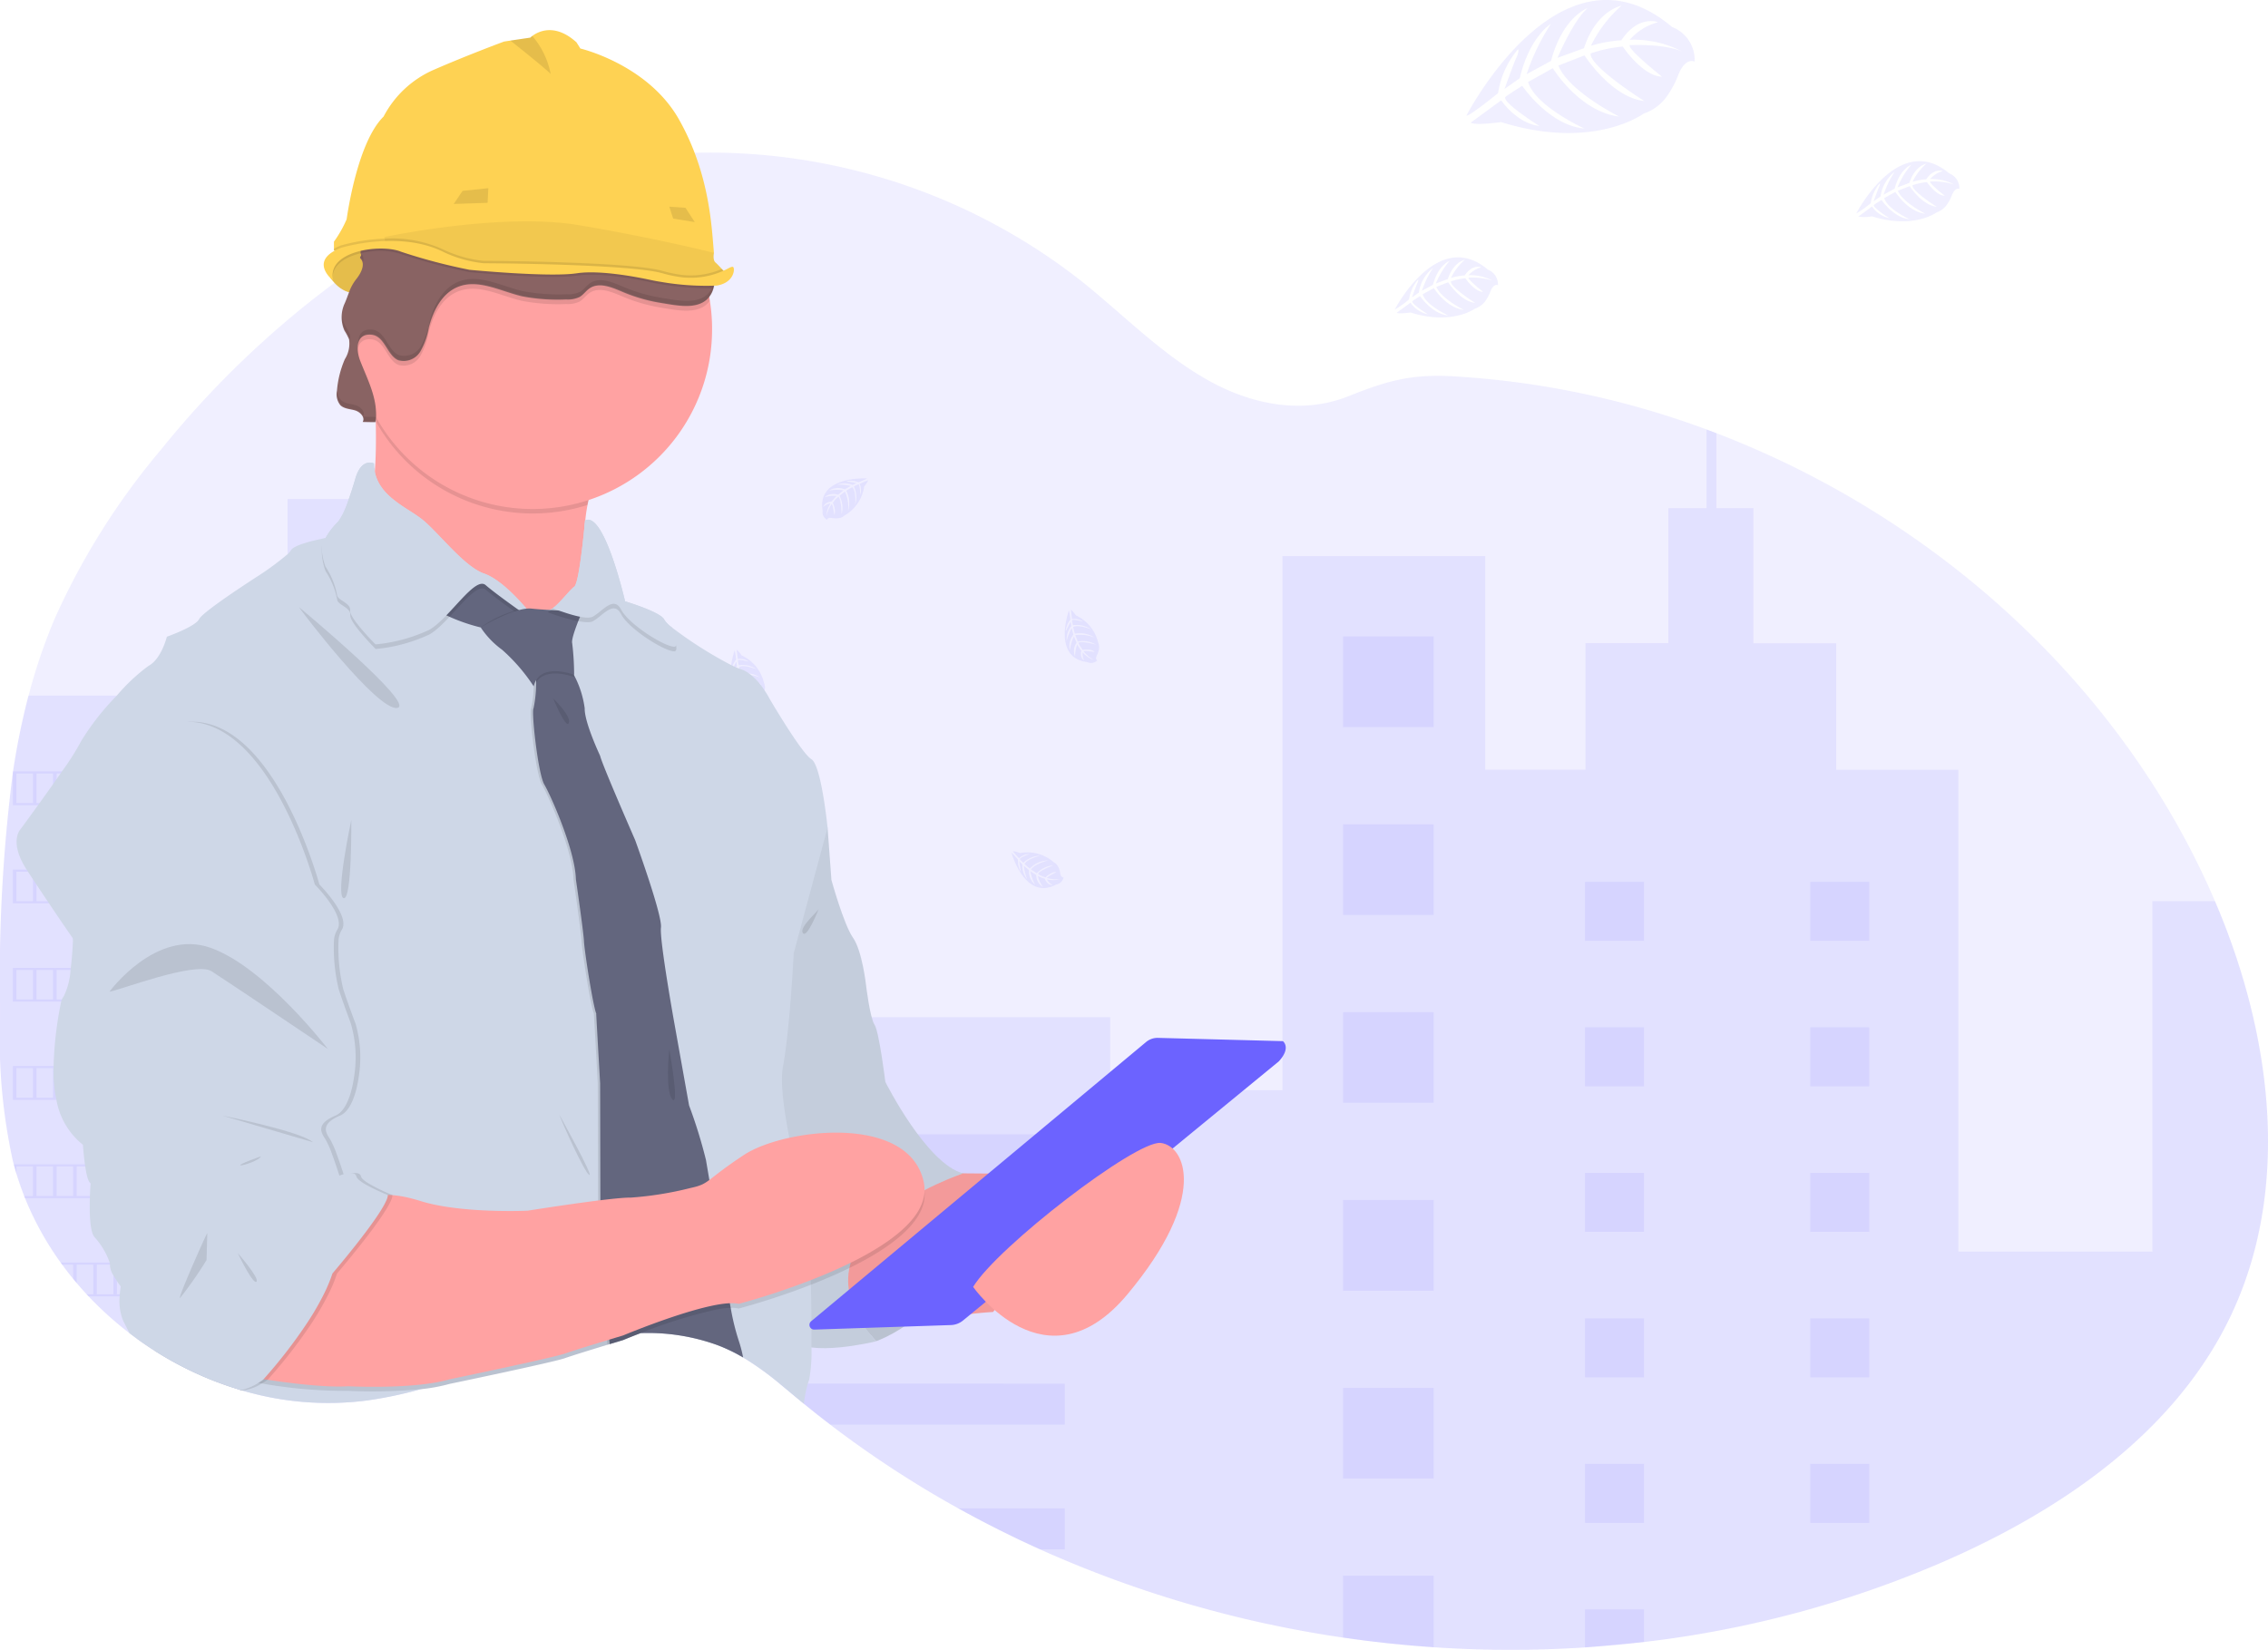 <svg xmlns="http://www.w3.org/2000/svg" width="243.458" height="177.123"><path data-name="Path 1599" d="M239.337 141.52c-6.03 12.444-18.281 20.765-30.973 26.252a114.275 114.275 0 0 1-31.887 8.509q-3.156.375-6.332.581a122.809 122.809 0 0 1-16.249-.018q-4.881-.325-9.729-1.038a122.7 122.7 0 0 1-32.528-9.472q-4.482-2.018-8.782-4.407a112.354 112.354 0 0 1-13.727-8.977q-1.444-1.1-2.852-2.255l-.386-.316c-.738-.608-1.469-1.231-2.211-1.834a32.148 32.148 0 0 0-3.919-2.811 8.589 8.589 0 0 0-.282-.161 14.113 14.113 0 0 0-.776-.418 17.789 17.789 0 0 0-1.666-.736 21.828 21.828 0 0 0-8.278-1.3c-.472 0-.944.032-1.419.064-.663.045-1.328.114-1.991.2l-.245.034a45.129 45.129 0 0 0-6.25 1.342c-3.165.908-6.273 2.043-9.4 3.067a91.185 91.185 0 0 1-4 1.231l-.3.082a43.792 43.792 0 0 1-5.814 1.217 32.4 32.4 0 0 1-13.304-1.068l-.15-.043-.277-.082-.379-.118q-.954-.3-1.891-.656l-.379-.145q-.908-.35-1.778-.751l-.379-.173q-.908-.422-1.778-.892c-.209-.109-.415-.227-.62-.338q-.926-.518-1.816-1.085-.944-.6-1.848-1.256-.418-.3-.826-.615a36.635 36.635 0 0 1-4.4-3.966c-.075-.075-.145-.152-.216-.227a36.227 36.227 0 0 1-1.058-1.194c-.127-.15-.254-.3-.379-.454q-.611-.745-1.178-1.523c-.057-.075-.111-.152-.166-.227a32.827 32.827 0 0 1-3.83-6.925 5.322 5.322 0 0 1-.089-.227q-.454-1.169-.829-2.377c-.1-.336-.2-.681-.286-1.017-.03-.1-.057-.2-.082-.3a61.412 61.412 0 0 1-1.4-15.162v-1.782a173.363 173.363 0 0 1 1.38-24.772 1.033 1.033 0 0 1 .025-.168 77.365 77.365 0 0 1 1.66-8.133 60 60 0 0 1 2.795-8.241 76.565 76.565 0 0 1 11.394-18.136 102.2 102.2 0 0 1 18.647-17.936q1.5-1.1 3.038-2.13l.474-.311c.166-.111.331-.227.5-.325.341-.227.681-.44 1.026-.656l.386-.241.736-.454.227-.129.393-.227.388-.227q.681-.4 1.378-.786 2.976-1.66 6.094-3.033.919-.406 1.85-.783a65.256 65.256 0 0 1 8.662-2.84q1.635-.413 3.29-.727 1.953-.377 3.925-.624a62.3 62.3 0 0 1 6.307-.47 64.554 64.554 0 0 1 41.432 13.718c4.632 3.687 8.793 8.053 13.995 10.88 4.541 2.461 9.856 3.48 14.719 1.544 4.019-1.6 6.634-2.4 11.148-2.152a93.44 93.44 0 0 1 27.315 5.712c.354.129.708.263 1.06.4 22.865 8.752 42.524 26.132 52.736 48.466q.4.885.788 1.785c6.089 14.219 8.286 30.895 1.566 44.763Z" fill="#6c63ff" opacity=".1"/><path data-name="Path 1600" d="M45.444 62.978v86.084l-.3.082a43.787 43.787 0 0 1-5.814 1.217 32.4 32.4 0 0 1-13.307-1.072l-.15-.043-.277-.082-.379-.118q-.954-.3-1.891-.656l-.379-.145q-.908-.35-1.778-.752l-.379-.173q-.908-.422-1.778-.892c-.209-.109-.415-.227-.62-.338q-.926-.518-1.816-1.085-.944-.6-1.848-1.256-.418-.3-.826-.615a36.634 36.634 0 0 1-4.4-3.966c-.075-.075-.145-.152-.216-.227a36.227 36.227 0 0 1-1.058-1.194c-.127-.15-.254-.3-.379-.454q-.611-.745-1.178-1.523c-.057-.075-.111-.152-.166-.227a32.827 32.827 0 0 1-3.83-6.925 5.322 5.322 0 0 1-.089-.227q-.454-1.169-.829-2.377c-.1-.336-.2-.681-.286-1.017-.03-.1-.057-.2-.082-.3a61.412 61.412 0 0 1-1.4-15.162v-1.784a173.365 173.365 0 0 1 1.38-24.772 1.034 1.034 0 0 1 .025-.168 77.37 77.37 0 0 1 1.66-8.133H26.25v-11.7h4.622v-9.4h9.949v9.4Z" fill="#6c63ff" opacity=".1"/><path data-name="Path 1601" d="M239.334 141.519c-6.03 12.444-18.281 20.765-30.973 26.252a114.274 114.274 0 0 1-31.887 8.509q-3.156.375-6.332.581a122.819 122.819 0 0 1-16.249-.018q-4.881-.325-9.729-1.038a122.7 122.7 0 0 1-32.528-9.472q-4.482-2.018-8.782-4.407a112.352 112.352 0 0 1-13.727-8.977q-1.444-1.1-2.852-2.255l-.386-.316c-.738-.608-1.469-1.231-2.211-1.835a32.144 32.144 0 0 0-3.919-2.811c-.093-.054-.186-.109-.282-.161a14.113 14.113 0 0 0-.776-.418 17.768 17.768 0 0 0-1.666-.736v-35.213h42.136v7.84h18.492v-57.34h21.766v22.931h10.766V69.053h8.9v-14.5h4.087v-8.449c.354.129.708.263 1.06.4v8.048h3.978v14.512h8.889v13.577h13.107v51.726h20.833v-37.62h6.714c6.096 14.229 8.294 30.905 1.571 44.772Z" fill="#6c63ff" opacity=".1"/><path data-name="Rectangle 726" fill="#6c63ff" opacity=".1" d="M144.169 68.329h9.729v9.729h-9.729z"/><path data-name="Rectangle 727" fill="#6c63ff" opacity=".1" d="M144.169 88.495h9.729v9.729h-9.729z"/><path data-name="Rectangle 728" fill="#6c63ff" opacity=".1" d="M144.169 108.663h9.729v9.729h-9.729z"/><path data-name="Rectangle 729" fill="#6c63ff" opacity=".1" d="M144.169 128.83h9.729v9.729h-9.729z"/><path data-name="Rectangle 730" fill="#6c63ff" opacity=".1" d="M144.169 148.996h9.729v9.729h-9.729z"/><path data-name="Path 1602" d="M153.898 169.159v7.683q-4.881-.325-9.729-1.037v-6.646Z" fill="#6c63ff" opacity=".1"/><path data-name="Rectangle 731" fill="#6c63ff" opacity=".1" d="M80.244 121.779h34.053v4.407H80.244z"/><path data-name="Rectangle 732" fill="#6c63ff" opacity=".1" d="M80.244 135.162h34.053v4.407H80.244z"/><path data-name="Path 1603" d="M114.298 148.546v4.4H89.133q-1.444-1.1-2.852-2.254l-.386-.316c-.738-.608-1.469-1.231-2.211-1.834Z" fill="#6c63ff" opacity=".1"/><path data-name="Path 1604" d="M114.298 161.928v4.407h-2.656q-4.482-2.018-8.782-4.407Z" fill="#6c63ff" opacity=".1"/><path data-name="Rectangle 733" fill="#6c63ff" opacity=".1" d="M170.147 94.672h6.332v6.332h-6.332z"/><path data-name="Rectangle 734" fill="#6c63ff" opacity=".1" d="M33.016 65.162h6.332v6.332h-6.332z"/><path data-name="Rectangle 735" fill="#6c63ff" opacity=".1" d="M33.016 79.874h6.332v6.332h-6.332z"/><path data-name="Rectangle 736" fill="#6c63ff" opacity=".1" d="M33.016 94.584h6.332v6.332h-6.332z"/><path data-name="Rectangle 737" fill="#6c63ff" opacity=".1" d="M33.016 109.296h6.332v6.332h-6.332z"/><path data-name="Rectangle 738" fill="#6c63ff" opacity=".1" d="M33.016 124.008h6.332v6.332h-6.332z"/><path data-name="Rectangle 739" fill="#6c63ff" opacity=".1" d="M33.016 138.718h6.332v6.332h-6.332z"/><path data-name="Rectangle 740" fill="#6c63ff" opacity=".1" d="M194.324 94.672h6.332v6.332h-6.332z"/><path data-name="Rectangle 741" fill="#6c63ff" opacity=".1" d="M170.147 110.293h6.332v6.332h-6.332z"/><path data-name="Rectangle 742" fill="#6c63ff" opacity=".1" d="M194.324 110.293h6.332v6.332h-6.332z"/><path data-name="Rectangle 743" fill="#6c63ff" opacity=".1" d="M170.147 125.915h6.332v6.332h-6.332z"/><path data-name="Rectangle 744" fill="#6c63ff" opacity=".1" d="M194.324 125.915h6.332v6.332h-6.332z"/><path data-name="Rectangle 745" fill="#6c63ff" opacity=".1" d="M170.147 141.538h6.332v6.332h-6.332z"/><path data-name="Rectangle 746" fill="#6c63ff" opacity=".1" d="M194.324 141.538h6.332v6.332h-6.332z"/><path data-name="Rectangle 747" fill="#6c63ff" opacity=".1" d="M170.147 157.158h6.332v6.332h-6.332z"/><path data-name="Rectangle 748" fill="#6c63ff" opacity=".1" d="M194.324 157.158h6.332v6.332h-6.332z"/><path data-name="Path 1605" d="M170.147 176.862v-4.084h6.332v3.5Z" fill="#6c63ff" opacity=".1"/><path data-name="Path 1606" d="M1.383 82.812v3.633h24.218v-3.633Zm2.157 3.406H1.762V83.04H3.54Zm2.157 0H3.919V83.04h1.778Zm2.157 0H6.076V83.04h1.777Zm2.157 0H8.233V83.04h1.778Zm2.157 0H10.39V83.04h1.778Zm2.157 0h-1.779V83.04h1.778Zm2.157 0h-1.779V83.04h1.778Zm2.157 0H16.86V83.04h1.778Zm2.157 0h-1.779V83.04h1.778Zm2.157 0h-1.779V83.04h1.779Zm2.27 0h-1.892V83.04h1.891Z" fill="#6c63ff" opacity=".1"/><path data-name="Path 1607" d="M1.383 93.36v3.621h24.218V93.36Zm2.157 3.394H1.762v-3.167H3.54Zm2.157 0H3.919v-3.167h1.778Zm2.157 0H6.076v-3.167h1.777Zm2.157 0H8.233v-3.167h1.778Zm2.157 0H10.39v-3.167h1.778Zm2.157 0h-1.779v-3.167h1.778Zm2.157 0h-1.779v-3.167h1.778Zm2.157 0H16.86v-3.167h1.778Zm2.157 0h-1.779v-3.167h1.778Zm2.157 0h-1.779v-3.167h1.779Zm2.27 0h-1.892v-3.167h1.891Z" fill="#6c63ff" opacity=".1"/><path data-name="Path 1608" d="M1.383 103.906v3.621h24.218v-3.621ZM3.54 107.3H1.762v-3.167H3.54Zm2.157 0H3.919v-3.167h1.778Zm2.157 0H6.076v-3.167h1.777Zm2.157 0H8.233v-3.167h1.778Zm2.157 0H10.39v-3.167h1.778Zm2.157 0h-1.779v-3.167h1.778Zm2.157 0h-1.779v-3.167h1.778Zm2.157 0H16.86v-3.167h1.778Zm2.157 0h-1.779v-3.167h1.778Zm2.157 0h-1.779v-3.167h1.779Zm2.27 0h-1.892v-3.167h1.891Z" fill="#6c63ff" opacity=".1"/><path data-name="Path 1609" d="M1.383 114.443v3.633h24.218v-3.633Zm2.157 3.406H1.762v-3.179H3.54Zm2.157 0H3.919v-3.179h1.778Zm2.157 0H6.076v-3.179h1.777Zm2.157 0H8.233v-3.179h1.778Zm2.157 0H10.39v-3.179h1.778Zm2.157 0h-1.779v-3.179h1.778Zm2.157 0h-1.779v-3.179h1.778Zm2.157 0H16.86v-3.179h1.778Zm2.157 0h-1.779v-3.179h1.778Zm2.157 0h-1.779v-3.179h1.779Zm2.27 0h-1.892v-3.179h1.891Z" fill="#6c63ff" opacity=".1"/><path data-name="Path 1610" d="M1.476 124.998c.086.341.184.681.286 1.017v-.79h1.774v3.183h-.949c.027.075.057.152.089.227H25.61v-3.637Zm4.221 3.406H3.919v-3.179h1.778Zm2.157 0H6.076v-3.179h1.778Zm2.157 0H8.236v-3.179h1.778Zm2.157 0H10.39v-3.179h1.778Zm2.157 0h-1.779v-3.179h1.778Zm2.157 0h-1.779v-3.179h1.778Zm2.157 0H16.86v-3.179h1.776Zm2.157 0h-1.779v-3.179h1.778Zm2.157 0h-1.779v-3.179h1.778Zm2.27 0h-1.892v-3.179h1.891Z" fill="#6c63ff" opacity=".1"/><path data-name="Path 1611" d="M6.509 135.544c.054.075.109.152.166.227h1.178v1.523c.125.152.252.3.379.454v-1.975h1.778v3.178h-.72c.07.075.141.152.216.227h16.093v-3.632Zm5.658 3.406h-1.778v-3.179h1.778Zm2.157 0h-1.778v-3.179h1.778Zm2.157 0h-1.782v-3.179h1.778Zm2.157 0H16.86v-3.179h1.778Zm2.157 0h-1.778v-3.179h1.782Zm2.157 0h-1.778v-3.179h1.778Zm2.27 0h-1.891v-3.179h1.891Z" fill="#6c63ff" opacity=".1"/><path data-name="Path 1612" d="M18.397 146.09c.2.116.411.227.62.338v-.111h1.778v1l.379.173v-1.176h1.778v1.928l.379.145v-2.073h1.891v2.724l.379.118v-3.07Z" fill="#6c63ff" opacity=".1"/><path data-name="Path 1613" d="M93.074 51.365s-5.413-.327-4.768 3.465a.926.926 0 0 0 .481.976s0-.282.554-.186a2.533 2.533 0 0 0 .588.027 1.224 1.224 0 0 0 .72-.3 4.3 4.3 0 0 0 2.114-3.115s.436-.543.42-.681l-.908.391a1.634 1.634 0 0 1 .068 1.206s-.03-1.181-.207-1.153c-.034 0-.474.227-.474.227a2.7 2.7 0 0 1 .132 1.982s.154-1.412-.3-1.9l-.658.379a2.83 2.83 0 0 1 .2 2.152 4.014 4.014 0 0 0-.336-2.059l-.583.454a2.759 2.759 0 0 1 .227 1.971s-.048-1.728-.356-1.859a3.5 3.5 0 0 0-.588.636s.4.847.154 1.294c0 0-.154-1.149-.282-1.156a3.826 3.826 0 0 0-.559 1.285 2.765 2.765 0 0 1 .436-1.362 1.526 1.526 0 0 0-.776.4s.079-.538.908-.586a3.547 3.547 0 0 1 .534-.613 3.345 3.345 0 0 0-1.317.152 1.479 1.479 0 0 1 1.467-.277l.574-.47a4.733 4.733 0 0 0-1.535.016 1.847 1.847 0 0 1 1.689-.123l.627-.375a5.719 5.719 0 0 0-1.467-.127 2.25 2.25 0 0 1 1.651.027l.454-.2s-.681-.132-.87-.152-.209-.075-.209-.075a2.334 2.334 0 0 1 1.265.141 5.72 5.72 0 0 0 .93-.412Z" fill="#6c63ff" opacity=".1"/><path data-name="Path 1614" d="M78.866 69.816s-1.85 5.095 1.968 5.56a.924.924 0 0 0 1.069-.184s-.266-.089-.02-.586a2.584 2.584 0 0 0 .2-.554 1.228 1.228 0 0 0-.082-.774 4.293 4.293 0 0 0-2.386-2.911s-.4-.574-.534-.6l.114.988a1.636 1.636 0 0 1 1.176.277s-1.135-.307-1.165-.129c0 .034.084.52.084.52a2.688 2.688 0 0 1 1.937.436s-1.312-.549-1.9-.252l.177.722a2.844 2.844 0 0 1 2.121.418 4.038 4.038 0 0 0-2.071-.261l.27.681a2.817 2.817 0 0 1 1.955.338s-1.671-.454-1.882-.186a3.575 3.575 0 0 0 .44.742s.929-.145 1.285.227c0 0-1.147-.179-1.187-.061a3.914 3.914 0 0 0 1.074.908 2.779 2.779 0 0 1-1.178-.806 1.525 1.525 0 0 0 .166.86s-.495-.227-.307-1.033a3.476 3.476 0 0 1-.436-.681 3.293 3.293 0 0 0-.227 1.305 1.48 1.48 0 0 1 .15-1.485l-.286-.681a4.6 4.6 0 0 0-.422 1.478 1.872 1.872 0 0 1 .363-1.657l-.179-.706a5.658 5.658 0 0 0-.538 1.362 2.243 2.243 0 0 1 .493-1.576l-.066-.486s-.318.608-.393.792-.132.177-.132.177a2.334 2.334 0 0 1 .493-1.174 5.739 5.739 0 0 0-.144-1.008Z" fill="#6c63ff" opacity=".1"/><path data-name="Path 1615" d="M114.745 65.521s-1.848 5.1 1.968 5.558a.926.926 0 0 0 1.072-.186s-.268-.089-.02-.583a2.428 2.428 0 0 0 .193-.556 1.228 1.228 0 0 0-.079-.774 4.294 4.294 0 0 0-2.386-2.911s-.4-.572-.536-.595l.116.985a1.643 1.643 0 0 1 1.176.279s-1.135-.306-1.167-.132c0 .036.084.52.084.52a2.707 2.707 0 0 1 1.939.436s-1.312-.547-1.907-.252l.179.724a2.832 2.832 0 0 1 2.121.418 4.042 4.042 0 0 0-2.073-.263l.27.681a2.816 2.816 0 0 1 1.955.338s-1.669-.454-1.882-.184a3.5 3.5 0 0 0 .454.742s.926-.148 1.285.227c0 0-1.147-.179-1.187-.059a3.933 3.933 0 0 0 1.072.908 2.755 2.755 0 0 1-1.176-.806 1.538 1.538 0 0 0 .164.86s-.493-.227-.3-1.031a3.659 3.659 0 0 1-.438-.681 3.348 3.348 0 0 0-.227 1.305 1.479 1.479 0 0 1 .15-1.485l-.286-.681a4.6 4.6 0 0 0-.422 1.476 1.867 1.867 0 0 1 .363-1.655l-.182-.708a5.658 5.658 0 0 0-.538 1.362 2.254 2.254 0 0 1 .495-1.576l-.066-.486s-.318.609-.4.792-.132.177-.132.177a2.35 2.35 0 0 1 .495-1.174 5.58 5.58 0 0 0-.147-1.01Z" fill="#6c63ff" opacity=".1"/><path data-name="Path 1616" d="M63.457 107.178s-1.85 5.1 1.968 5.562a.922.922 0 0 0 1.069-.186s-.266-.089-.02-.583a2.449 2.449 0 0 0 .2-.556 1.212 1.212 0 0 0-.082-.774 4.288 4.288 0 0 0-2.386-2.908s-.4-.574-.534-.6l.114.985a1.641 1.641 0 0 1 1.176.279s-1.135-.307-1.165-.132c0 .036.084.52.084.52a2.7 2.7 0 0 1 1.937.436s-1.312-.547-1.9-.252l.177.724a2.832 2.832 0 0 1 2.121.418 4.031 4.031 0 0 0-2.071-.263l.27.681a2.817 2.817 0 0 1 1.955.338s-1.669-.454-1.882-.184a3.578 3.578 0 0 0 .44.742s.929-.148 1.287.227c0 0-1.149-.179-1.19-.059a3.954 3.954 0 0 0 1.074.908 2.764 2.764 0 0 1-1.178-.8 1.519 1.519 0 0 0 .166.858s-.495-.227-.306-1.031a3.656 3.656 0 0 1-.436-.681 3.3 3.3 0 0 0-.227 1.306 1.479 1.479 0 0 1 .15-1.485l-.286-.681a4.551 4.551 0 0 0-.42 1.476 1.867 1.867 0 0 1 .363-1.655l-.182-.706a5.62 5.62 0 0 0-.538 1.362 2.241 2.241 0 0 1 .493-1.576l-.066-.488s-.318.608-.393.792-.132.177-.132.177a2.325 2.325 0 0 1 .495-1.174 5.792 5.792 0 0 0-.145-1.017Z" fill="#6c63ff" opacity=".1"/><path data-name="Path 1617" d="M56.115 59.138s-1.848 5.095 1.968 5.56a.929.929 0 0 0 1.072-.184s-.268-.089-.02-.586a2.546 2.546 0 0 0 .193-.556 1.221 1.221 0 0 0-.079-.772 4.293 4.293 0 0 0-2.388-2.911s-.4-.574-.534-.6l.116.988a1.63 1.63 0 0 1 1.174.277s-1.135-.306-1.165-.129c0 .034.084.52.084.52a2.7 2.7 0 0 1 1.939.436s-1.312-.549-1.907-.252l.177.722a2.839 2.839 0 0 1 2.123.418 4.024 4.024 0 0 0-2.073-.261l.27.681a2.809 2.809 0 0 1 1.955.341s-1.669-.454-1.882-.186a3.572 3.572 0 0 0 .44.742s.929-.145 1.287.227c0 0-1.147-.179-1.187-.061a3.891 3.891 0 0 0 1.072.908 2.792 2.792 0 0 1-1.178-.806 1.525 1.525 0 0 0 .166.86s-.495-.227-.3-1.033A3.583 3.583 0 0 1 57 62.8a3.337 3.337 0 0 0-.227 1.305 1.473 1.473 0 0 1 .15-1.485l-.288-.681a4.55 4.55 0 0 0-.42 1.478 1.872 1.872 0 0 1 .363-1.657l-.182-.706a5.659 5.659 0 0 0-.538 1.362 2.258 2.258 0 0 1 .493-1.576l-.064-.486s-.32.608-.4.79-.132.179-.132.179a2.325 2.325 0 0 1 .495-1.174 5.554 5.554 0 0 0-.135-1.011Z" fill="#6c63ff" opacity=".1"/><path data-name="Path 1618" d="M69.837 86.883s1.428 5.222 4.815 3.406a.924.924 0 0 0 .767-.767s-.268.082-.352-.465a2.5 2.5 0 0 0-.163-.565 1.2 1.2 0 0 0-.511-.586 4.3 4.3 0 0 0-3.633-1s-.654-.238-.781-.177l.663.738a1.658 1.658 0 0 1 1.122-.454s-1.11.409-1.028.565c.018.032.368.377.368.377a2.682 2.682 0 0 1 1.834-.763s-1.387.309-1.7.895l.561.488a2.847 2.847 0 0 1 1.975-.883s-1.442.372-1.846.981l.618.406a2.746 2.746 0 0 1 1.794-.849s-1.621.6-1.646.933a3.54 3.54 0 0 0 .79.352s.681-.654 1.178-.561c0 0-1.042.515-1.006.636a4.039 4.039 0 0 0 1.4.118 2.769 2.769 0 0 1-1.426.023 1.512 1.512 0 0 0 .631.606s-.536.1-.845-.667a3.6 3.6 0 0 1-.754-.307 3.356 3.356 0 0 0 .568 1.2 1.481 1.481 0 0 1-.733-1.3l-.629-.393a4.759 4.759 0 0 0 .506 1.449 1.868 1.868 0 0 1-.658-1.562l-.554-.472a5.677 5.677 0 0 0 .35 1.43 2.276 2.276 0 0 1-.5-1.571l-.334-.361s.091.681.134.874 0 .227 0 .227a2.331 2.331 0 0 1-.272-1.244 5.675 5.675 0 0 0-.703-.757Z" fill="#6c63ff" opacity=".1"/><path data-name="Path 1619" d="M108.579 91.547s1.428 5.222 4.813 3.406a.922.922 0 0 0 .77-.767s-.27.082-.354-.454a2.391 2.391 0 0 0-.161-.565 1.217 1.217 0 0 0-.513-.586 4.3 4.3 0 0 0-3.633-1s-.654-.241-.779-.179l.661.738a1.658 1.658 0 0 1 1.122-.454s-1.11.409-1.026.565c.016.032.368.377.368.377a2.682 2.682 0 0 1 1.834-.763s-1.389.309-1.7.895l.563.488a2.81 2.81 0 0 1 1.973-.883s-1.439.372-1.844.981l.618.406a2.744 2.744 0 0 1 1.791-.849s-1.621.6-1.644.933a3.512 3.512 0 0 0 .788.352s.681-.654 1.178-.561c0 0-1.04.515-1.006.636a4.049 4.049 0 0 0 1.4.118 2.782 2.782 0 0 1-1.428.023 1.528 1.528 0 0 0 .631.606s-.536.1-.845-.667a3.539 3.539 0 0 1-.752-.307 3.335 3.335 0 0 0 .565 1.2 1.481 1.481 0 0 1-.733-1.3l-.629-.4a4.718 4.718 0 0 0 .509 1.448 1.868 1.868 0 0 1-.658-1.562l-.556-.472a5.61 5.61 0 0 0 .352 1.43 2.27 2.27 0 0 1-.506-1.571l-.334-.361s.091.681.134.874 0 .227 0 .227a2.331 2.331 0 0 1-.272-1.244 5.708 5.708 0 0 0-.697-.758Z" fill="#6c63ff" opacity=".1"/><path data-name="Path 1620" d="M94.049 143.988s11.779-3.966 9.34-18.02l-14.962-3.885-3.478 11.531Z" fill="#ced7e7"/><path data-name="Path 1621" d="m84.949 133.614 9.093 10.373s11.779-3.966 9.34-18.02Z" opacity=".1"/><path data-name="Path 1622" d="M35.454 29.789s1.589 2.586 3.762 1.294.089-4.861.089-4.861-4.162-.569-3.851 3.567Z" fill="#fed253"/><path data-name="Path 1623" d="M39.216 31.079a2.241 2.241 0 0 1-1.75.3 3.529 3.529 0 0 1-1.739-1.217 3.791 3.791 0 0 1-.272-.37 3.14 3.14 0 0 1 .983-2.872 4 4 0 0 1 2.606-.717 1.182 1.182 0 0 1 .254.023l.043.073c.061.116.2.372.338.715.486 1.123 1.065 3.159-.463 4.065Z" opacity=".1"/><path data-name="Path 1624" d="m95.199 125.307 8.173.661 15.212.125-11.985 14.757s-3.8.207-4.586.742-11.781.25-11.781.25l-1.775-7.565Z" fill="#ffa2a2"/><path data-name="Path 1625" d="m95.199 125.307 8.173.661 15.212.125-11.985 14.757s-3.8.207-4.586.742-11.781.25-11.781.25l-1.775-7.565Z" opacity=".05"/><path data-name="Path 1626" d="m86.936 85.629 1.9 3.224.413 5.621s1.324 4.793 2.316 6.2 1.405 5.127 1.405 5.127.413 3.471.908 4.214 1.158 6.13 1.158 6.13 4.382 8.761 8.348 9.835c0 0-19.673 6.448-9.34 18.02 0 0-7.356 1.816-9.093-.247s-6.282-32.65-6.282-32.65l1.405-25.791Z" fill="#ced7e7"/><path data-name="Path 1627" d="m86.936 85.629 1.9 3.224.413 5.621s1.324 4.793 2.316 6.2 1.405 5.127 1.405 5.127.413 3.471.908 4.214 1.158 6.13 1.158 6.13 4.382 8.761 8.348 9.835c0 0-19.673 6.448-9.34 18.02 0 0-7.356 1.816-9.093-.247s-6.282-32.65-6.282-32.65l1.405-25.791Z" opacity=".05"/><path data-name="Path 1628" d="M63.066 54.211a17.709 17.709 0 0 0 .477 8.6l-3.06 8.761s-23.31-12.977-21.326-16.12c1.124-1.782 1.267-6.5 1.176-10.244-.066-2.847-.268-5.131-.268-5.131s28.607 2.813 24.8 9.343a15.415 15.415 0 0 0-1.799 4.791Z" fill="#ffa2a2"/><path data-name="Path 1629" d="M64.864 49.424a15.414 15.414 0 0 0-1.8 4.786 19.287 19.287 0 0 1-22.733-9c-.066-2.847-.268-5.131-.268-5.131s28.602 2.815 24.801 9.345Z" opacity=".1"/><path data-name="Path 1630" d="M76.437 35.37A19.262 19.262 0 1 1 41.46 24.245q.409-.574.86-1.122a19.267 19.267 0 0 1 6.269-4.995 18.922 18.922 0 0 1 4.121-1.494 19.2 19.2 0 0 1 23.728 18.735Z" fill="#ffa2a2"/><path data-name="Path 1631" d="M84.04 114.563c-.288 1.539.073 4.352.62 7.215.023.125.048.25.073.375s.061.318.093.475c.252 1.231.527 2.45.795 3.558s.509 2.057.713 2.838c.309 1.169.52 1.9.52 1.9a399.902 399.902 0 0 0 .13 4.234c0 .259.016.522.023.795l.034 1.471c0 .163 0 .327.011.493 0 .543.02 1.1.029 1.648.011.758.02 1.517.025 2.252v2.829a16.7 16.7 0 0 1-.245 3.471c-.052.132-.1.275-.145.425a14.355 14.355 0 0 0-.427 2.15l-.386-.316c-.738-.608-1.469-1.231-2.211-1.835a32.148 32.148 0 0 0-3.919-2.811c-.093-.054-.186-.109-.282-.161a14.113 14.113 0 0 0-.776-.418 17.778 17.778 0 0 0-1.666-.736 21.827 21.827 0 0 0-8.278-1.3c-1.135.434-1.873.745-1.873.745l-1.444.436-.241.073c-1.564.477-3.764 1.153-4.557 1.435-1.28.454-12.4 2.768-12.4 2.768a18.47 18.47 0 0 1-3.1.568 43.782 43.782 0 0 1-5.814 1.217 32.4 32.4 0 0 1-13.307-1.072 2.178 2.178 0 0 1-.386-.011 1.188 1.188 0 0 0 .227-.032l-.277-.082-.379-.118q-.954-.3-1.891-.656l-.379-.145q-.908-.35-1.778-.751l-.379-.173q-.908-.422-1.778-.892c-.209-.109-.415-.227-.62-.338q-.926-.518-1.816-1.085c-.1-.856-.152-1.428-.152-1.428l-.885-4.409-.045-.227-.636-3.179-.045-.227-1.383-6.916-.045-.227-.636-3.179-.045-.227-1.4-6.911-.045-.227-.636-3.179-.045-.227-1.389-6.925-.045-.227-.639-3.163-.045-.227-.252-1.249-.379-1.891s-1.21-1.73-2.572-3.776l-.152-.227c-.388-.574-.788-1.172-1.176-1.757l-.379-.572q-.284-.429-.549-.838l-.123-.188-.025-.039c-1.957-3.029-.647-4.346-.647-4.346s.822-1.113 1.882-2.584c.052-.075.107-.15.163-.227.454-.636.954-1.33 1.444-2.025l.379-.54c.143-.2.284-.4.42-.6.054-.075.107-.152.157-.227a26.865 26.865 0 0 0 2.086-3.3 27.428 27.428 0 0 1 3.8-4.834 20.04 20.04 0 0 1 3.387-3.179c1.405-.742 1.984-3.142 1.984-3.142s3.058-1.072 3.471-1.9 6.2-4.541 6.2-4.541a30.581 30.581 0 0 0 3.288-2.416 1.936 1.936 0 0 0 .347-.406c.329-.59 2.479-1.076 3.353-1.251.227-.045.368-.07.368-.07a7.4 7.4 0 0 1 1.324-1.737 7.96 7.96 0 0 0 1.176-2.457c.406-1.149.722-2.255.722-2.255.663-2.232 1.984-1.571 1.984-1.571a4.541 4.541 0 0 0 .086.908c.552 2.724 3.549 3.86 5.122 5.133 1.737 1.4 4.464 5.043 6.614 5.785 1.78.615 3.844 2.936 4.5 3.71l.05.059c.109.127.163.2.163.2s1.219-.064 1.962-.077h.27a.79.79 0 0 0 .413-.168c.738-.5 1.837-1.973 2.316-2.311.577-.415 1.158-7.111 1.158-7.111l.03-.014c2.059-.965 4.268 8.693 4.268 8.693s3.885 1.158 4.216 1.984a2.97 2.97 0 0 0 .8.806 43.682 43.682 0 0 0 6.38 4.053c.05.025.1.05.148.07a1.508 1.508 0 0 0 .139.066c.084.041.166.077.243.111q.184.082.341.136l.136.048a3.284 3.284 0 0 1 .908.47c.082.059.163.12.243.186a6.415 6.415 0 0 1 .849.854c.039.045.075.093.111.138a7.641 7.641 0 0 1 .454.627 9.288 9.288 0 0 1 .57.949s3.387 5.787 4.464 6.446 1.737 7.358 1.737 7.358l-3.633 13.466s-.17 3.406-.488 6.879c-.181 1.949-.406 3.931-.674 5.357Z" fill="#ced7e7"/><path data-name="Path 1632" d="M56.68 65.957a13.218 13.218 0 0 1-4.339 1.446 3.579 3.579 0 0 1-.745-.043 19.151 19.151 0 0 1-4.918-1.941l3.431-3.762 4.173 2.068 1.535 1.432Z" fill="#63667e"/><path data-name="Path 1633" d="M76.192 32.289a2.285 2.285 0 0 1-.293.338c-1.194 1.135-3.315.665-4.943.4a18 18 0 0 1-4.116-1.19c-1.149-.49-2.527-1.09-3.56-.386-.4.268-.67.7-1.083.933a2.982 2.982 0 0 1-1.428.259 20.852 20.852 0 0 1-4.729-.341c-2.314-.54-4.707-1.9-6.907-1-1.721.7-2.654 2.572-3.119 4.373a7.912 7.912 0 0 1-.908 2.566 2.071 2.071 0 0 1-2.35.929c-1.246-.52-1.43-2.636-2.933-2.743-1.651-.116-1.63 1.589-1.149 2.822.713 1.816 1.646 3.633 1.687 5.526a19.273 19.273 0 0 1 1.1-20.533 2.075 2.075 0 0 0 .82-.958 1.433 1.433 0 0 0 .041-.163c.125-.633-.227-1.3-.247-1.962-.079-1.619 1.673-2.747 3.281-2.952 1.069-.136 2.164-.032 3.235-.066a7.321 7.321 0 0 0 1.6-.213 7.7 7.7 0 0 0 2.5-1.283 19.3 19.3 0 0 1 23.485 15.644Z" opacity=".1"/><path data-name="Path 1634" d="M76.58 30.948a2.5 2.5 0 0 1-.681 1.181c-1.194 1.135-3.315.663-4.943.4a17.776 17.776 0 0 1-4.116-1.181c-1.149-.488-2.527-1.088-3.56-.384-.4.268-.67.7-1.083.933a2.954 2.954 0 0 1-1.428.257 20.218 20.218 0 0 1-4.729-.338c-2.314-.543-4.707-1.9-6.906-1.006-1.721.7-2.654 2.575-3.119 4.375a7.881 7.881 0 0 1-.908 2.563 2.075 2.075 0 0 1-2.35.931c-1.246-.52-1.43-2.636-2.933-2.743-1.651-.116-1.63 1.589-1.149 2.822.845 2.15 1.993 4.289 1.617 6.568-.375 0-.994-.014-1.362-.023.286-.488-.259-1.069-.8-1.235s-1.176-.163-1.589-.559a1.863 1.863 0 0 1-.372-1.553 10.686 10.686 0 0 1 .847-3.392 3.144 3.144 0 0 0 .454-2.132 6.058 6.058 0 0 0-.49-.929 3.547 3.547 0 0 1 .043-2.981c.173-.4.3-.776.44-1.135a5.05 5.05 0 0 1 .774-1.414c.52-.647 1.028-1.621.454-2.223-.145-.152.145-.257.052-.454a.387.387 0 0 1-.034-.107 1.031 1.031 0 0 1 .163-.681 1.672 1.672 0 0 1 .089-.152 1.294 1.294 0 0 1 .089-.15 7.217 7.217 0 0 1 1.964-2.141c.493-.356 1.069-.7 1.265-1.276.227-.681-.173-1.405-.207-2.125-.079-1.619 1.673-2.747 3.281-2.951s3.274.134 4.84-.282c2.223-.586 3.785-2.547 5.8-3.648a8.217 8.217 0 0 1 7.22-.259c2.357 1.076 4.134 3.251 6.6 4.069a12.129 12.129 0 0 1 2.6.888 5.723 5.723 0 0 1 1.932 2.5 30.663 30.663 0 0 1 1.359 4.467 16.579 16.579 0 0 1 .988 4.241 4.25 4.25 0 0 1-.111 1.256Z" fill="#896363"/><g data-name="Group 101" opacity=".1"><path data-name="Path 1635" d="M38.982 28.103a1.01 1.01 0 0 0-.17-.849c.059.177-.2.279-.057.427a.908.908 0 0 1 .227.422Z"/><path data-name="Path 1636" d="M38.808 26.734a.938.938 0 0 0-.048.245c.041-.072.1-.147.048-.245Z"/><path data-name="Path 1637" d="M75.963 31.575c-1.2 1.135-3.315.665-4.947.4a17.655 17.655 0 0 1-4.112-1.187c-1.151-.49-2.527-1.09-3.562-.386-.4.268-.668.7-1.083.933a2.959 2.959 0 0 1-1.428.257 20.751 20.751 0 0 1-4.731-.341c-2.311-.54-4.7-1.9-6.9-1-1.721.7-2.654 2.575-3.12 4.375a7.859 7.859 0 0 1-.908 2.566 2.077 2.077 0 0 1-2.35.931c-1.246-.522-1.43-2.636-2.933-2.743-1.174-.084-1.5.756-1.421 1.689a1.194 1.194 0 0 1 1.421-1.194c1.5.107 1.687 2.223 2.933 2.743a2.067 2.067 0 0 0 2.35-.931 7.956 7.956 0 0 0 .908-2.563c.465-1.8 1.4-3.676 3.12-4.375 2.2-.895 4.593.454 6.9 1a20.109 20.109 0 0 0 4.731.338 2.873 2.873 0 0 0 1.428-.254c.425-.241.681-.665 1.083-.935 1.035-.7 2.411-.1 3.562.386a17.771 17.771 0 0 0 4.112 1.19c1.632.263 3.751.738 4.947-.4a3.12 3.12 0 0 0 .8-2.5 2.86 2.86 0 0 1-.8 2.001Z"/><path data-name="Path 1638" d="M42.148 20.254a2.413 2.413 0 0 0-.014.341c.023.472.2.944.259 1.405a7.068 7.068 0 0 0-.245-1.746Z"/><path data-name="Path 1639" d="M37.534 36.362a1.672 1.672 0 0 1 .043.207 1.63 1.63 0 0 0-.043-.7 5.886 5.886 0 0 0-.49-.931 2.8 2.8 0 0 1-.3-1.078 2.99 2.99 0 0 0 .3 1.576 5.771 5.771 0 0 1 .49.926Z"/><path data-name="Path 1640" d="m40.352 44.758-1.328-.02a.57.57 0 0 1-.041.495c.375 0 1 .014 1.362.023a5.563 5.563 0 0 0 .066-1.176 5.321 5.321 0 0 1-.059.678Z"/><path data-name="Path 1641" d="M38.179 43.502c-.543-.163-1.174-.166-1.578-.563a1.439 1.439 0 0 1-.377-.951 1.787 1.787 0 0 0 .377 1.449c.4.4 1.035.4 1.578.563a1.349 1.349 0 0 1 .824.681c.23-.47-.297-1.022-.824-1.179Z"/></g><path data-name="Path 1642" d="M79.483 145.574a14.113 14.113 0 0 0-.776-.418 17.775 17.775 0 0 0-1.666-.736 21.827 21.827 0 0 0-8.278-1.3c-1.135.434-1.873.745-1.873.745l-1.444.436-.241.073-.05-.479c-.016-.161-.034-.316-.052-.474-.509-4.815-.908-9.763-.908-9.763v-4.77l-.027-12.589-.227-4.15-.107-1.837-.02-.35-.041-.717-.023-.427a3.829 3.829 0 0 1-.127-.413 19.532 19.532 0 0 1-.227-1.024c-.415-2.089-.935-5.61-.967-6.325-.041-.954-.867-6.657-.867-6.657-.084-3.14-2.724-9.052-3.39-10.167s-1.408-7.812-1.158-8.173a10.459 10.459 0 0 0 .266-2.388c0-.12.011-.238.016-.354.034-.824.05-1.512.05-1.512l2.6-.513.7-.136.054-.011.023.045c.075.138.309.581.583 1.162.032.061.061.127.093.193.014.032.03.064.045.1a10 10 0 0 1 1.072 3.419c-.041 1.489 1.655 5.086 1.655 5.086.163.826 3.76 9.05 3.76 9.05s2.936 8.06 2.77 9.384 1.405 10.085 1.405 10.085l1.612 9.011a53.254 53.254 0 0 1 1.816 5.867l.388 2.315.075.443 1.047 6.191.513 3.033s.216 1.612.543 3.406c.027.161.059.325.091.488a24.983 24.983 0 0 0 .856 3.485 13.042 13.042 0 0 1 .438 1.669Z" opacity=".1"/><path data-name="Path 1643" d="M79.77 145.736c-.093-.054-.186-.109-.282-.161a14.113 14.113 0 0 0-.776-.418 17.794 17.794 0 0 0-1.666-.736 21.829 21.829 0 0 0-8.278-1.3c-1.135.434-1.873.745-1.873.745l-1.444.436-.052-.479a19.211 19.211 0 0 1-.045-.436c-.509-4.8-.908-9.729-.908-9.729v-4.811l-.027-12.557-.227-3.964-.045-.822-.032-.556-.041-.736-.041-.747-.03-.538v-.118a.044.044 0 0 0-.016-.039 4.817 4.817 0 0 1-.152-.545l-.027-.113c-.011-.052-.025-.109-.036-.166-.427-1.937-1.053-6.112-1.087-6.9-.041-.954-.867-6.657-.867-6.657-.084-3.14-2.724-9.052-3.39-10.167s-1.405-7.812-1.158-8.173a13.2 13.2 0 0 0 .282-2.743v-.263c.03-.7.041-1.249.041-1.249l2.416-.477.613-.12.1-.018.227-.045s.3.549.654 1.305l.045.1a10.414 10.414 0 0 1 1.117 3.515c-.041 1.489 1.655 5.086 1.655 5.086.163.826 3.76 9.05 3.76 9.05s2.936 8.06 2.77 9.384 1.405 10.085 1.405 10.085l1.612 9.011a53.263 53.263 0 0 1 1.816 5.867l.366 2.161.075.438.824 4.886.761 4.5s.227 1.605.54 3.406c.03.163.059.327.091.493a25.113 25.113 0 0 0 .856 3.5 13.854 13.854 0 0 1 .474 1.815Z" fill="#63667e"/><path data-name="Path 1644" d="M77.717 29.131s-.867 1.117-1.651 1.117a24.536 24.536 0 0 1-5.422-.62c-1.589-.495-9.381-.87-9.381-.87s-11.034.041-11.406-.331a36.826 36.826 0 0 0-7.522-2.232c-.138.027-.477.086-.929.161l-.518.084c-.783.125-1.762.27-2.656.377a8.3 8.3 0 0 1-2.386.082v-.951a12.924 12.924 0 0 0 1.362-2.4c.082-.534 1.158-8.269 3.969-11.036a11.079 11.079 0 0 1 5.331-4.995c3.8-1.655 7.606-3.058 7.606-3.058l.665-.1 2.146-.318a1.618 1.618 0 0 1 .211-.177c.595-.454 2.4-1.442 4.747.681l.415.663s7.231 1.694 10.578 7.6 3.515 11.7 3.762 14.342c0 0-.166.745.166 1.033a4.629 4.629 0 0 1 .343.336c.03.03.059.059.086.091.1.1.184.2.257.277a.106.106 0 0 1 .023.023.731.731 0 0 0 .057.061Z" fill="#fed253"/><path data-name="Path 1645" d="M77.718 29.131s-.867 1.117-1.651 1.117a24.536 24.536 0 0 1-5.422-.62c-1.589-.495-9.381-.87-9.381-.87s-11.034.041-11.406-.331a36.825 36.825 0 0 0-7.522-2.232c-.139.027-.477.086-.929.161l-.118-.727-.03-.179s12.523-2.686 20.872-1.278 14.508 2.974 14.508 2.974-.166.745.166 1.033a4.641 4.641 0 0 1 .343.336c.03.03.059.059.086.091.1.1.184.2.257.277a.107.107 0 0 1 .023.023.751.751 0 0 0 .057.061Z" opacity=".05"/><path data-name="Path 1646" d="M76.58 30.952a32.7 32.7 0 0 1-5.642-.44 15.15 15.15 0 0 1-1.051-.193c-1.337-.291-5.449-1.106-7.946-.729-3.017.454-11.531-.372-11.531-.372a61.1 61.1 0 0 1-7.358-1.941 7.316 7.316 0 0 0-3.356-.261 9.341 9.341 0 0 0-.976.175c-1.757.415-3.24 1.362-2.983 2.976a3.793 3.793 0 0 1-.272-.37 3.139 3.139 0 0 1 .983-2.872l.15-.061a18.335 18.335 0 0 1 2.366-.506c.125-.02.254-.039.386-.054a14.59 14.59 0 0 1 8.282 1.015 13.18 13.18 0 0 0 4.3 1.2c1.737 0 15.87.125 19.178 1.074a14.077 14.077 0 0 0 2.009.425 8.173 8.173 0 0 0 3.587-.338 4.251 4.251 0 0 1-.126 1.272Z" opacity=".1"/><path data-name="Path 1647" d="M77.717 29.131s-.867 1.117-1.651 1.117a24.537 24.537 0 0 1-5.422-.62c-1.589-.495-9.381-.87-9.381-.87s-11.034.041-11.406-.331a36.826 36.826 0 0 0-7.522-2.232c-.138.027-.477.086-.929.161l-.518.084a9.219 9.219 0 0 0-2.656.377 8.3 8.3 0 0 1-2.386.082v-.188a5.451 5.451 0 0 1 .742-.359 20.079 20.079 0 0 1 4.7-.731 13.135 13.135 0 0 1 6.337 1.185 13.18 13.18 0 0 0 4.3 1.2c1.737 0 15.87.123 19.178 1.074a14.373 14.373 0 0 0 2.009.422 8.355 8.355 0 0 0 4.38-.629.108.108 0 0 1 .023.023.743.743 0 0 0 .057.061Z" opacity=".1"/><path data-name="Path 1648" d="M35.768 30.123s-2.77-2.109.826-3.515c0 0 6.282-1.941 11.036.454a13.218 13.218 0 0 0 4.3 1.2c1.737 0 15.87.125 19.178 1.076a14.307 14.307 0 0 0 2.009.422 8.553 8.553 0 0 0 5.1-.969c.227-.125.431-.188.493-.116.207.25.043 1.7-1.775 1.984a28.235 28.235 0 0 1-6-.4c-.352-.052-.7-.118-1.049-.193-1.337-.291-5.449-1.106-7.958-.729-3.015.454-11.531-.372-11.531-.372a60.788 60.788 0 0 1-7.356-1.943c-2.108-.872-8.059-.123-7.273 3.101Z" fill="#fed253"/><path data-name="Path 1649" d="M59.118 7.962c-.227-.327-3.145-2.663-4.334-3.608l2.146-.318a1.615 1.615 0 0 1 .211-.177 8.875 8.875 0 0 1 1.977 4.103Z" opacity=".1"/><path data-name="Path 1650" d="m49.655 20.492-.951 1.405 3.637-.123.082-1.571Z" opacity=".1"/><path data-name="Path 1651" d="m71.848 22.188.413 1.28 2.316.372-.992-1.53Z" opacity=".1"/><path data-name="Path 1652" d="M32.09 65.176c.247.413 8.389 11.125 10.539 10.827S32.09 65.176 32.09 65.176Z" opacity=".1"/><path data-name="Path 1653" d="M59.368 74.966s1.984 1.9 1.694 2.645-1.694-2.645-1.694-2.645Z" opacity=".1"/><path data-name="Path 1654" d="M37.711 88.027s-1.737 8.142-.826 8.4.826-8.4.826-8.4Z" opacity=".1"/><path data-name="Path 1655" d="M60.029 119.644c.288.826 2.686 6.2 3.224 6.489s-3.224-6.489-3.224-6.489Z" opacity=".1"/><path data-name="Path 1656" d="M87.886 97.574c-.084.288-2.15 1.984-1.7 2.6s1.7-2.6 1.7-2.6Z" opacity=".1"/><path data-name="Path 1657" d="M71.849 112.658c-.041.209-.454 4.541.331 5.374s-.331-5.374-.331-5.374Z" opacity=".1"/><path data-name="Path 1658" d="M93.03 135.162c-.6.334-1.219.656-1.85.965-.681.331-1.362.647-2.057.945-.277.12-.554.238-.829.352q-.627.259-1.24.5a76.642 76.642 0 0 1-4.676 1.649 67.477 67.477 0 0 1-3.083.908 3.345 3.345 0 0 0-.856-.07h-.245a10.777 10.777 0 0 0-1.147.145 52.9 52.9 0 0 0-8.278 2.561c-1.135.434-1.873.745-1.873.745l-1.444.436-.241.073c-1.564.477-3.764 1.153-4.557 1.435-1.28.454-12.4 2.768-12.4 2.768a18.473 18.473 0 0 1-3.1.568 56.615 56.615 0 0 1-7.769.177 51.085 51.085 0 0 1-9.261-.79l-.391-.061c-.947-.154-1.548-.266-1.548-.266l.318-.438 6.518-8.993.039-.055 6.073-8.375.227-.3.552-.761s.331-.454 1.607-.484h.493a13.309 13.309 0 0 1 3.149.642l.3.089c4.4 1.26 11.2.945 11.2.945s4.23-.681 7.554-1.09l.247-.032a30.509 30.509 0 0 1 3.276-.284 36.728 36.728 0 0 0 6.407-1.033 4.269 4.269 0 0 0 1.871-.752l.227-.163c.227-.17.488-.379.824-.638a46.295 46.295 0 0 1 2.827-2c.118-.077.243-.154.377-.227s.3-.17.468-.252a17.728 17.728 0 0 1 4.114-1.362 24.1 24.1 0 0 1 3.58-.493h.179c3.406-.182 6.884.4 8.918 2.316a5.581 5.581 0 0 1 .922 1.135 5.171 5.171 0 0 1 .331.618 5.792 5.792 0 0 1 .411 1.271q.025.123.041.245v.073c0 .066.014.132.018.2.167 2.704-2.653 5.158-6.223 7.158Z" opacity=".1"/><path data-name="Path 1659" d="M26.18 147.709s7.356 1.362 11.2 1.115c0 0 7.068.372 10.871-.742 0 0 11.125-2.316 12.4-2.77s6.241-1.943 6.241-1.943 9.672-4.05 12.4-3.39c0 0 21.41-5.537 19.879-13.018s-15.044-5.785-19.3-2.977-3.633 3.1-5.744 3.555a36.726 36.726 0 0 1-6.407 1.033c-2.025-.041-11.077 1.405-11.077 1.405s-7.109.331-11.488-1.033-5.249-.166-5.249-.166Z" fill="#ffa2a2"/><path data-name="Path 1660" d="M42.132 128.293a.111.111 0 0 1 0 .027 1.532 1.532 0 0 1-.129.488c-.872 2.139-5.821 7.908-5.821 7.908a15.8 15.8 0 0 1-.815 2 30.7 30.7 0 0 1-2.35 3.984 53.952 53.952 0 0 1-4.275 5.419h-.011a6.487 6.487 0 0 1-.611.4 5.054 5.054 0 0 1-2.091.758 2.178 2.178 0 0 1-.386-.011 1.188 1.188 0 0 0 .227-.032l-.277-.082-.379-.118q-.954-.3-1.891-.656l-.379-.145q-.908-.35-1.778-.752l-.379-.173q-.908-.422-1.778-.892c-.209-.109-.415-.227-.62-.338q-.926-.518-1.816-1.085-.944-.6-1.848-1.256c-.454-.842-.829-1.589-1.033-1.991a5.538 5.538 0 0 1-.359-2.591 1.234 1.234 0 0 1 .014-.227c.039-.486.1-.82.1-.82a11.671 11.671 0 0 1-.908-1.417 1.666 1.666 0 0 1-.254-.815.967.967 0 0 0-.032-.345 8.054 8.054 0 0 0-1.621-2.724c-.518-.57-.549-2.7-.5-4.209.03-.908.086-1.576.086-1.576a.529.529 0 0 1-.216-.279 6.748 6.748 0 0 1-.368-1.539 1.6 1.6 0 0 0-.032-.227c-.145-1.042-.211-2.089-.211-2.089a7.918 7.918 0 0 1-2.852-4.836l-.048-.227a14.3 14.3 0 0 1-.259-3.179v-.284a39.6 39.6 0 0 1 .845-6.841c.025-.082.052-.157.079-.227a1.7 1.7 0 0 1 .177-.343 4.228 4.228 0 0 0 .522-1.546c.093-.468.17-.988.227-1.505.052-.431.093-.86.125-1.258.089-1.063.116-1.891.116-1.891l-.42-2.071c-.116-.565-.2-1.135-.266-1.705a2 2 0 0 0-.027-.227 19.186 19.186 0 0 1-.057-3.167 1.26 1.26 0 0 1 .014-.227 19.2 19.2 0 0 1 1.853-6.925l.114-.227q.227-.454.477-.892c.12-.216.247-.429.379-.64a18.73 18.73 0 0 1 1.135-1.637c.059-.077.12-.152.182-.227a18.5 18.5 0 0 1 2.352-2.425 10.36 10.36 0 0 1 6.309-2.892c8.36-.3 13.048 14.49 13.806 17.08.073.25.109.386.109.386s3.387 3.39 2.4 4.877a2.559 2.559 0 0 0-.343 1.072 18.928 18.928 0 0 0 .509 5.295s.277.908 1.085 3.083l.238.636a13.056 13.056 0 0 1 .334 5.7c-.279 1.962-.935 3.7-1.987 4.141-2.15.908-1.571 1.816-1.076 2.563a10.205 10.205 0 0 1 .733 1.676c.311.838.6 1.719.708 2.062l.048.148a4.488 4.488 0 0 1 .933-.25c.406-.057.808-.016.885.331.041.186.275.406.6.627a17.44 17.44 0 0 0 2.782 1.377Z" opacity=".1"/><path data-name="Path 1661" d="M41.636 128.293a1.5 1.5 0 0 1-.129.5c-.867 2.141-5.821 7.924-5.821 7.924a16.148 16.148 0 0 1-.815 2 28.93 28.93 0 0 1-1.855 3.24 53.391 53.391 0 0 1-4.718 6.107l-.052.057s-.2.152-.518.347a5.9 5.9 0 0 1-1.85.776l-.277-.082-.379-.118q-.954-.3-1.891-.656l-.379-.145q-.908-.35-1.778-.752l-.379-.173q-.908-.422-1.778-.892c-.209-.109-.415-.227-.62-.338q-.926-.518-1.816-1.085-.944-.6-1.848-1.256-.418-.3-.826-.615a50.927 50.927 0 0 1-.7-1.376 5.538 5.538 0 0 1-.359-2.591 1.234 1.234 0 0 1 .014-.227c.039-.486.1-.82.1-.82s-.184-.247-.406-.583a8.933 8.933 0 0 1-.379-.615 2.107 2.107 0 0 1-.37-1.033.507.507 0 0 0 0-.118 1.1 1.1 0 0 0-.034-.227 8.064 8.064 0 0 0-1.623-2.724c-.518-.57-.549-2.7-.5-4.209v-.227c.032-.783.079-1.349.079-1.349-.257-.111-.454-.935-.581-1.816l-.034-.227c-.145-1.042-.211-2.089-.211-2.089a7.9 7.9 0 0 1-2.849-4.836 13.862 13.862 0 0 1-.3-3.633v-.057a39.028 39.028 0 0 1 .817-6.868c.025-.082.052-.157.079-.227a1.7 1.7 0 0 1 .2-.331 7.651 7.651 0 0 0 .724-2.824l.027-.227c.188-1.589.241-3.149.241-3.149l-.422-2.071q-.173-.851-.266-1.705c-.011-.075-.018-.152-.027-.227a19.19 19.19 0 0 1-.057-3.167 1.081 1.081 0 0 1 .016-.227 19.15 19.15 0 0 1 1.853-6.925 4.01 4.01 0 0 1 .114-.227 17.794 17.794 0 0 1 .972-1.716 17.476 17.476 0 0 1 1.026-1.453l.182-.227a18.527 18.527 0 0 1 2.332-2.418c2.5-2.141 4.768-2.967 6.811-2.892 8.049.288 12.567 14.542 13.309 17.08.073.25.109.386.109.386s3.39 3.39 2.4 4.877a2.559 2.559 0 0 0-.343 1.072 18.837 18.837 0 0 0 .509 5.294s.277.908 1.085 3.083c.073.2.152.413.227.636a13.056 13.056 0 0 1 .334 5.7c-.279 1.964-.933 3.7-1.987 4.141-2.148.908-1.571 1.816-1.074 2.563a10.206 10.206 0 0 1 .733 1.676c.393 1.069.754 2.209.754 2.209a4.42 4.42 0 0 1 .454-.148 2.322 2.322 0 0 1 .981-.1.434.434 0 0 1 .388.331c.061.272.531.611 1.1.931a21.037 21.037 0 0 0 2.286 1.072Z" fill="#ced7e7"/><path data-name="Path 1662" d="M11.754 106.46c.786-.041 9.218-3.306 10.955-2.191s12.487 8.348 12.487 8.348-6.736-8.8-12.605-10.868-10.837 4.711-10.837 4.711Z" opacity=".1"/><path data-name="Path 1663" d="M23.875 119.769s8.432 1.694 9.713 2.852Z" opacity=".1"/><path data-name="Path 1664" d="M22.252 132.379c-.123.125-3.179 6.984-2.933 6.984a41.185 41.185 0 0 0 2.852-4.087Z" opacity=".1"/><path data-name="Path 1665" d="M27.999 124.149s-2.479.87-2.191.951 2.106-.579 2.191-.951Z" opacity=".1"/><path data-name="Path 1666" d="M25.519 134.524c.413.867 1.735 3.471 2.025 3.058s-2.025-3.058-2.025-3.058Z" opacity=".1"/><path data-name="Path 1667" d="m56.469 65.786-.354.5s-2.813-1.982-3.969-2.974-3.885 3.553-6.035 4.793a17.365 17.365 0 0 1-5.785 1.571s-2.811-2.811-2.724-3.633-1.321-1.074-1.405-1.653a8.221 8.221 0 0 0-1.24-3.058 6.321 6.321 0 0 1-.368-2.988c.227-.045.368-.07.368-.07a7.4 7.4 0 0 1 1.324-1.737c.745-.661 1.9-4.711 1.9-4.711.661-2.232 1.982-1.571 1.982-1.571 0 3.39 3.474 4.629 5.208 6.035s4.464 5.043 6.614 5.787c1.764.601 3.828 2.929 4.484 3.709Z" opacity=".1"/><path data-name="Path 1668" d="m56.465 65.285-.354.506s-2.824-1.978-3.98-2.976-3.885 3.553-6.035 4.793a17.391 17.391 0 0 1-5.785 1.573s-2.811-2.813-2.724-3.633-1.321-1.074-1.405-1.655a8.207 8.207 0 0 0-1.24-3.058 6.321 6.321 0 0 1-.368-2.988l.368-.068a7.4 7.4 0 0 1 1.324-1.737c.745-.663 1.9-4.711 1.9-4.711.661-2.232 1.982-1.573 1.982-1.573 0 3.39 3.474 4.632 5.208 6.037s4.464 5.04 6.614 5.785c1.779.61 3.842 2.928 4.495 3.705Z" fill="#ced7e7"/><path data-name="Path 1669" d="M56.68 65.957a13.218 13.218 0 0 1-4.339 1.446 3.579 3.579 0 0 1-.745-.043 11.316 11.316 0 0 1 4.05-1.889Z" opacity=".1"/><path data-name="Path 1670" d="M61.641 72.693s-3.072-1.2-4.087.6c.034-.826.048-1.512.048-1.512l3.349-.663s.322.6.7 1.4c-.01.114-.01.175-.01.175Z" opacity=".1"/><path data-name="Path 1671" d="M51.597 67.36s3.68-2.209 5.449-2.023c1.851.193 5.451.328 5.451.328s-1.24 2.811-1.074 3.39a29.049 29.049 0 0 1 .207 3.39s-3.719-1.446-4.339 1.24a19.5 19.5 0 0 0-3.39-3.928 9.281 9.281 0 0 1-2.3-2.4Z" fill="#63667e"/><path data-name="Path 1672" d="M72.386 69.926c-1.074 0-4.877-2.4-5.7-3.969s-1.984.163-3.058.745c-.681.372-3.381-.406-4.836-.972.738-.5 2.373-1.914 2.852-2.252.577-.415 1.158-7.111 1.158-7.111 2.066-1.074 4.3 8.68 4.3 8.68s3.887 1.158 4.216 1.984a2.971 2.971 0 0 0 .8.806c.445 1.144.691 2.089.268 2.089Z" opacity=".1"/><path data-name="Path 1673" d="M72.385 69.428c-1.074 0-4.877-2.4-5.7-3.966s-1.984.163-3.058.742c-.681.372-2.845-.347-4.3-.908.738-.5 1.837-1.971 2.316-2.311.577-.413 1.158-7.109 1.158-7.109 2.066-1.074 4.3 8.68 4.3 8.68s3.887 1.158 4.216 1.984a2.97 2.97 0 0 0 .8.806c.447 1.137.696 2.082.268 2.082Z" fill="#ced7e7"/><path data-name="Path 1674" d="m87.074 141.846 35.942-29.969a1.925 1.925 0 0 1 1.285-.454l13.409.352s.929.681-.434 2.17l-33.906 27.824a2.157 2.157 0 0 1-1.294.486l-14.662.486a.506.506 0 0 1-.341-.895Z" fill="#6c63ff"/><path data-name="Path 1675" d="M104.46 138.159s7.851 11.243 16.574.786 6.2-15.952 3.555-16.242-17.527 11.159-20.129 15.456Z" fill="#ffa2a2"/><path data-name="Path 1676" d="M157.412 12.412s10.119-19.642 22.08-9.511a3.77 3.77 0 0 1 2.413 3.712s-1.006-.552-1.8 1.557a10.187 10.187 0 0 1-1.135 2.118 4.994 4.994 0 0 1-2.52 1.9s-5.367 4.021-15.309.92c0 0-2.811.4-3.265.054l3.267-2.388s1.66 2.463 4.087 2.745c0 0-4.087-2.566-3.619-3.122.1-.114 1.789-1.187 1.789-1.187s2.9 4.271 6.668 4.586c0 0-5.274-2.4-6.03-4.995l2.65-1.478s2.847 4.666 7.122 5.188c0 0-5.426-2.7-6.521-5.472l2.8-1.094s2.867 4.5 6.425 4.906c0 0-5.953-3.757-5.767-5.115a14.53 14.53 0 0 1 3.444-.738s2.132 3.179 4.221 3.235c0 0-3.712-2.933-3.467-3.385 0 0 3.728-.193 5.676.708a11.3 11.3 0 0 0-5.679-1.286 6.21 6.21 0 0 1 3.029-1.887s-2.055-.845-3.932 1.943a14.333 14.333 0 0 0-3.258.588 13.628 13.628 0 0 1 3.272-4.3s-2.69.475-4.023 4.561l-2.843 1.038s1.728-4.087 3.251-5.349c0 0-2.67.908-3.946 5.676l-2.615 1.421a23.139 23.139 0 0 1 2.611-5.406s-2.3 1.376-3.347 5.839l-1.635 1.151s.938-2.638 1.276-3.372.168-.885.168-.885a9.506 9.506 0 0 0-2.141 4.716s-3.209 2.59-3.397 2.408Z" fill="#6c63ff" opacity=".1"/><path data-name="Path 1677" d="M199.262 22.914s4.573-8.875 9.976-4.3a1.7 1.7 0 0 1 1.09 1.676s-.454-.247-.815.706a4.545 4.545 0 0 1-.509.956 2.271 2.271 0 0 1-1.135.86s-2.427 1.816-6.92.415a4.505 4.505 0 0 1-1.474.025l1.476-1.081a3.009 3.009 0 0 0 1.848 1.24s-1.844-1.158-1.635-1.41c.041-.05.806-.536.806-.536s1.312 1.93 3.015 2.073c0 0-2.384-1.088-2.724-2.27l1.2-.665s1.285 2.109 3.217 2.345c0 0-2.452-1.221-2.952-2.472l1.267-.495s1.294 2.032 2.9 2.218c0 0-2.69-1.7-2.6-2.311a6.564 6.564 0 0 1 1.555-.334s.963 1.437 1.907 1.46c0 0-1.678-1.324-1.567-1.528a7.063 7.063 0 0 1 2.561.32 5.091 5.091 0 0 0-2.561-.583 2.813 2.813 0 0 1 1.362-.854s-.929-.381-1.778.879a6.481 6.481 0 0 0-1.471.266 6.157 6.157 0 0 1 1.478-1.941s-1.217.213-1.816 2.062l-1.271.477a8.712 8.712 0 0 1 1.469-2.418s-1.208.411-1.785 2.563l-1.181.64a10.394 10.394 0 0 1 1.178-2.443 4.137 4.137 0 0 0-1.51 2.638l-.74.52s.425-1.192.577-1.523.075-.4.075-.4a4.313 4.313 0 0 0-.967 2.136 10.577 10.577 0 0 1-1.546 1.089Z" fill="#6c63ff" opacity=".1"/><path data-name="Path 1678" d="M149.716 33.24s4.573-8.875 9.99-4.3a1.7 1.7 0 0 1 1.09 1.678s-.454-.25-.815.7a4.637 4.637 0 0 1-.509.956 2.27 2.27 0 0 1-1.147.86s-2.425 1.816-6.918.415c0 0-1.269.184-1.473.025l1.476-1.081a3.017 3.017 0 0 0 1.846 1.242s-1.844-1.16-1.635-1.412c.043-.05.808-.536.808-.536s1.312 1.93 3.013 2.073c0 0-2.382-1.088-2.724-2.27l1.2-.663s1.287 2.107 3.219 2.343c0 0-2.452-1.221-2.952-2.472l1.267-.495s1.3 2.032 2.9 2.218c0 0-2.69-1.7-2.606-2.311a6.588 6.588 0 0 1 1.557-.334s.963 1.437 1.907 1.462c0 0-1.678-1.326-1.567-1.53a7.067 7.067 0 0 1 2.561.32 5.1 5.1 0 0 0-2.563-.583 2.813 2.813 0 0 1 1.362-.854s-.926-.381-1.775.879a6.481 6.481 0 0 0-1.471.266 6.119 6.119 0 0 1 1.478-1.941s-1.217.213-1.816 2.062l-1.287.477a8.736 8.736 0 0 1 1.469-2.416s-1.206.409-1.782 2.561l-1.183.64a10.43 10.43 0 0 1 1.181-2.443 4.144 4.144 0 0 0-1.512 2.638l-.74.52s.425-1.192.577-1.523.077-.4.077-.4a4.291 4.291 0 0 0-.967 2.136 10.512 10.512 0 0 1-1.536 1.093Z" fill="#6c63ff" opacity=".1"/></svg>